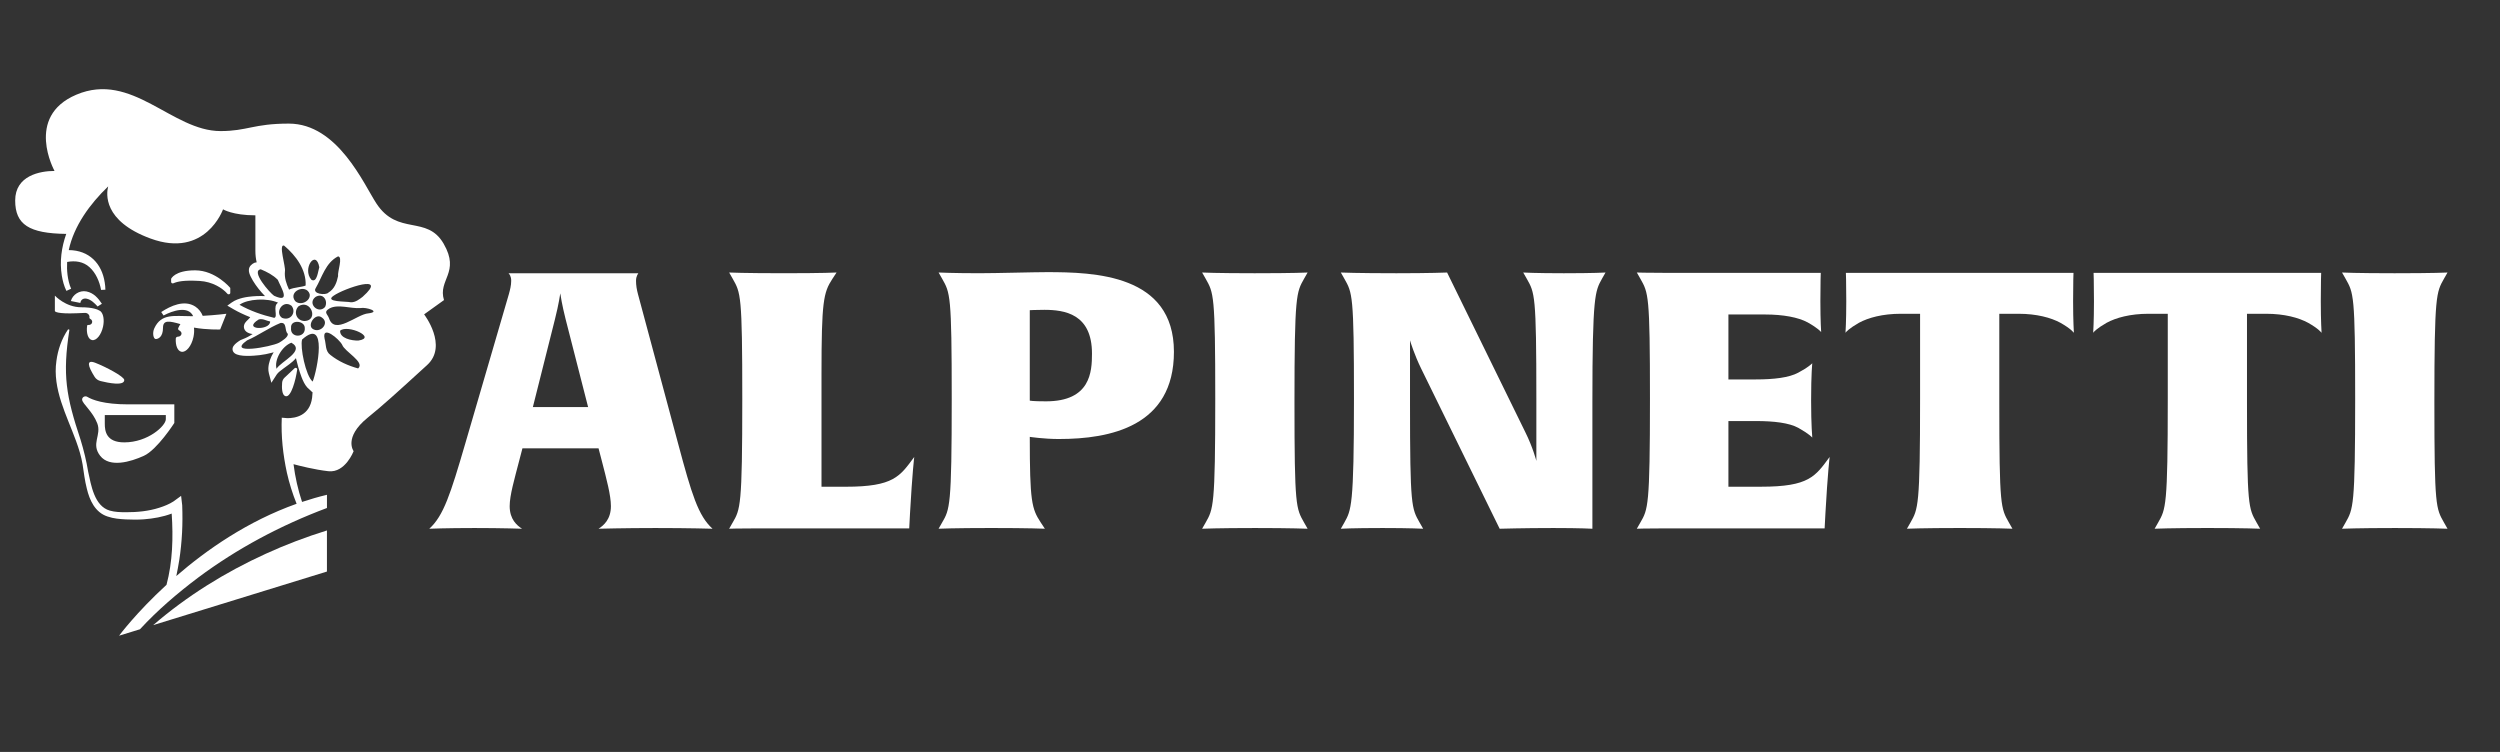 <?xml version="1.0" encoding="UTF-8"?> <svg xmlns="http://www.w3.org/2000/svg" id="_Слой_1" data-name="Слой_1" width="77.335mm" height="23.261mm" version="1.1" viewBox="0 0 219.217 65.936"><rect x="0" y="0" width="219.217" height="65.936" fill="#333333" stroke="none"/><g><path d="M57.466,46.3c-2.711,0-4.981.063-4.981.063.441-.283,1.084-.818,1.084-1.982,0-.944-.373-2.329-.813-4.028l-.271-1.038h-6.675l-.271,1.038c-.441,1.699-.847,3.084-.847,4.028,0,1.164.644,1.699,1.084,1.982,0,0-1.728-.063-4.168-.063-2.474,0-3.965.063-3.965.063,1.254-1.133,1.864-3.052,3.151-7.457l3.829-13.121c.102-.378.203-.755.203-1.164s-.169-.598-.237-.661h11.385c0,.031-.203.22-.203.661,0,.409.068.786.169,1.164l3.524,13.121c1.186,4.437,1.762,6.324,3.016,7.457,0,0-1.999-.063-5.015-.063ZM49.604,28.018c-.339-1.353-.44-2.077-.474-2.297-.034.157-.102.818-.474,2.297l-1.931,7.678h4.845l-1.965-7.678Z" fill="#fff"></path><path d="M79.795,45.041l-.068,1.29h-13.181c-1.83,0-2.609.031-2.609.031l.305-.535c.678-1.164.847-1.416.847-10.856,0-9.156-.136-9.282-.847-10.541l-.305-.535s1.288.063,4.812.063c3.49,0,4.608-.063,4.608-.063l-.373.567c-.779,1.196-.949,1.982-.949,8.338v9.88h2.135c4.202,0,4.744-.912,5.998-2.612,0,0-.169,1.322-.373,4.971Z" fill="#fff"></path><path d="M92.873,38.496c-1.355,0-2.575-.189-2.575-.189,0,5.664.169,6.293.949,7.489l.373.566s-1.355-.063-4.71-.063c-3.253,0-4.608.063-4.608.063l.305-.535c.678-1.164.847-1.416.847-10.856,0-9.156-.136-9.282-.847-10.541l-.305-.535s1.322.063,3.558.063c1.525,0,4.778-.095,5.93-.095,4.168,0,11.148.189,11.148,6.986,0,6.545-5.591,7.646-10.064,7.646ZM91.552,27.168c-.711,0-1.254.031-1.254.031v7.929s.203.063,1.423.063c3.897,0,4.032-2.58,4.032-4.185,0-3.493-2.406-3.839-4.202-3.839Z" fill="#fff"></path><path d="M110.052,46.3c-3.253,0-4.642.063-4.642.063l.305-.535c.678-1.196.847-1.416.847-10.856,0-9.156-.136-9.282-.847-10.541l-.305-.535s1.288.063,4.608.063c3.49,0,4.642-.063,4.642-.063l-.305.535c-.678,1.196-.847,1.416-.847,10.856,0,9.157.135,9.283.847,10.541l.305.535s-1.389-.063-4.608-.063Z" fill="#fff"></path><path d="M140.479,24.431c-.61,1.101-.847,1.416-.847,10.856v11.076s-.982-.063-3.422-.063c-2.609,0-4.71.063-4.71.063l-6.879-14.034c-.576-1.164-.949-2.36-.982-2.486v5.444c0,9.157.136,9.283.847,10.541l.305.535s-1.084-.063-3.558-.063c-2.643,0-3.66.063-3.66.063l.305-.535c.61-1.101.847-1.416.847-10.856,0-9.156-.136-9.282-.847-10.541l-.305-.535s1.457.063,4.879.063c2.914,0,4.439-.063,4.439-.063l6.845,13.971c.678,1.353.982,2.549.982,2.549v-5.444c0-9.156-.136-9.282-.847-10.541l-.305-.535s1.084.063,3.558.063c2.643,0,3.659-.063,3.659-.063l-.305.535Z" fill="#fff"></path><path d="M160.064,45.041l-.068,1.29h-13.859c-1.83,0-2.609.031-2.609.031l.305-.535c.677-1.164.847-1.416.847-10.856,0-9.156-.135-9.282-.847-10.541l-.305-.535s.745.031,2.575.031h13.554s-.034.755-.034,2.486c0,1.794.068,2.643.068,2.706-.034-.031-.237-.314-1.186-.85-.813-.44-2.135-.692-3.727-.692h-3.219v5.695h2.406c1.593,0,2.914-.157,3.727-.598.881-.472,1.152-.755,1.22-.818,0,.031-.101.881-.101,3.272,0,2.203.101,3.178.101,3.241-.034-.032-.271-.315-1.22-.85-.813-.441-2.134-.598-3.727-.598h-2.406v5.758h2.88c4.202,0,4.744-.912,5.998-2.612,0,0-.169,1.322-.373,4.971Z" fill="#fff"></path><path d="M181.851,29.182c-.034-.031-.237-.346-1.186-.881-.813-.441-2.067-.787-3.659-.787h-1.694v7.772c0,9.157.135,9.283.847,10.541l.305.535s-1.389-.063-4.608-.063c-3.253,0-4.642.063-4.642.063l.305-.535c.678-1.196.847-1.416.847-10.856v-7.457h-1.694c-1.593,0-2.846.346-3.66.787-.881.503-1.152.818-1.186.881,0-.031.068-.976.068-2.769,0-1.731-.034-2.486-.034-2.486h19.958s-.034.755-.034,2.486c0,1.794.068,2.706.068,2.769Z" fill="#fff"></path><path d="M203.57,29.182c-.034-.031-.237-.346-1.186-.881-.813-.441-2.067-.787-3.659-.787h-1.694v7.772c0,9.157.136,9.283.847,10.541l.305.535s-1.389-.063-4.608-.063c-3.253,0-4.642.063-4.642.063l.305-.535c.678-1.196.847-1.416.847-10.856v-7.457h-1.694c-1.593,0-2.846.346-3.66.787-.881.503-1.152.818-1.186.881,0-.031.068-.976.068-2.769,0-1.731-.034-2.486-.034-2.486h19.958s-.034.755-.034,2.486c0,1.794.068,2.706.068,2.769Z" fill="#fff"></path><path d="M210.007,46.3c-3.253,0-4.642.063-4.642.063l.305-.535c.677-1.196.847-1.416.847-10.856,0-9.156-.135-9.282-.847-10.541l-.305-.535s1.288.063,4.608.063c3.49,0,4.642-.063,4.642-.063l-.305.535c-.678,1.196-.847,1.416-.847,10.856,0,9.157.136,9.283.847,10.541l.305.535s-1.389-.063-4.608-.063Z" fill="#fff"></path></g><g><path d="M8.352,31.811c-.794-.303-.666.268-.05,1.241.113.179.3.308.516.362.665.165,2.079.452,2.079-.09,0-.307-1.679-1.181-2.544-1.512Z" fill="#fff"></path><path d="M15.205,24.839c.352-.151.885-.284,2.296-.205,1.137.064,2.022.64,2.439,1.126.084.097.252.044.252-.081v-.433s-1.28-1.542-3.082-1.542-2.105.746-2.105.746v.27c0,.096.106.159.199.119Z" fill="#fff"></path><path d="M7.659,34.798c-.202-.122-.474.024-.457.247,0,.004,0,.007,0,.011.032.356.927,1.024,1.326,2.062.399,1.039-.575,1.78.256,2.849.831,1.068,2.668.534,3.834,0,1.166-.534,2.668-2.878,2.668-2.878v-1.632h-4.042c-2.155,0-3.164-.403-3.586-.658ZM14.541,36.762c0,.566-1.554,2.028-3.645,2.028-1.599,0-1.707-1.005-1.707-1.644v-.749h5.352v.365Z" fill="#fff"></path><path d="M7.604,26.192c.372.077.708.405.953.682l.378-.237c-.315-.478-.715-.954-1.356-1.083-.617-.12-1.219.295-1.364.842l.83.168c.036-.267.247-.439.559-.372Z" fill="#fff"></path><path d="M13.531,28.786c-.194.419-.076.943.127.943s.635-.165.635-.99c0-.705.556-.601,1.526-.32-.069.101-.132.217-.188.345-.035.08.002.175.086.211.037.016.076.043.118.084.052.052.087.118.084.189-.006.152-.141.273-.305.273h-.002c-.102,0-.192.063-.198.158-.037.613.156,1.103.497,1.165.413.076.885-.503,1.053-1.293.063-.297.075-.581.043-.825,1.137.207,2.298.165,2.298.165l.548-1.378s-.974.123-2.078.182c-.126-.324-.346-.61-.651-.814-.959-.624-2.163-.062-2.987.481l.205.302c.792-.424,2.169-.878,2.596.059-.07,0-.139.002-.208.002-1.447,0-2.586-.264-3.198,1.061Z" fill="#fff"></path><path d="M38.904,21.373c-1.477-2.554-4.019-.664-5.9-3.534-1.1-1.678-3.381-7.001-7.676-7.001-3.115,0-3.63.655-5.994.655-4.27,0-7.754-5.271-12.65-3.187-4.536,1.931-1.902,6.683-1.902,6.683-1.283,0-3.451.411-3.451,2.589,0,2.12,1.226,2.891,4.476,2.931-.416,1.18-.588,2.425-.387,3.665.077.459.192.903.401,1.331l.415-.187c-.166-.377-.262-.8-.314-1.207-.047-.385-.057-.766-.036-1.142.709-.134,1.421-.032,1.955.454.565.503.891,1.28,1.022,1.999l.377-.02c-.002-.221-.024-.425-.058-.636-.252-1.653-1.36-2.826-3.155-2.837.45-2.112,1.848-4.042,3.457-5.584-.161.621-.475,3.029,3.707,4.568,4.833,1.779,6.365-2.559,6.365-2.559,0,0,.844.527,2.836.527v3.105c0,.377.041.712.113,1.015-.064.006-.129.018-.189.037-.121.059-.23.124-.325.229-.382.416-.036.942.183,1.343.298.491.657.939,1.063,1.354-.496-.023-.973-.002-1.46.061-.335.044-.661.117-.978.241-.162.064-.323.144-.478.255l-.389.279c.38.224.803.476,1.202.661.264.126.532.243.805.352-.013.019-.026.037-.04.054-.172.214-.42.35-.497.639-.058.199.016.426.174.56.163.136.365.2.576.223-.089.056-.178.111-.269.164-.245.147-.526.263-.795.368-.117.073-.228.147-.337.233-.099.078-.204.174-.274.283-.144.21-.113.479.1.639.424.331,1.638.227,2.176.165.372-.046.743-.115,1.104-.215.047-.014.093-.027.139-.041-.265.43-.443.91-.467,1.402-.003.146.007.299.048.454l.217.824.48-.743c.13-.182.333-.322.521-.466.342-.265.849-.57,1.153-.954.13.559.283,1.103.486,1.649.065.167.134.335.222.503.077.146.165.287.279.414.077.084.375.35.459.431.005-.013.011-.027.016-.04-.007.169-.022.34-.044.512-.208,1.582-1.468,1.8-2.176,1.795-.242-.021-.484-.042-.484-.042-.071,1.626.107,3.235.449,4.825.209.927.494,1.838.852,2.724-4.303,1.53-7.901,4.043-10.549,6.337.097-.428.171-.886.261-1.407.245-1.597.32-3.183.256-4.8,0,0-.096-.823-.096-.823l-.668.487c-.376.243-.814.418-1.251.556-.934.299-1.913.394-2.909.392-.499,0-.994-.016-1.425-.143-1.367-.39-1.643-2.264-1.895-3.402-.152-.933-.391-1.907-.668-2.811-1.267-3.811-1.602-5.667-.978-9.647l-.114-.038c-.567.834-.897,1.788-1.026,2.767-.36,2.478.899,4.765,1.723,7.032.245.671.455,1.35.572,2.049.11.708.191,1.429.373,2.13.232.976.709,2.081,1.815,2.438.54.188,1.085.226,1.607.254.517.024,1.051.031,1.584-.008.825-.064,1.661-.21,2.434-.502.14,2.081.084,4.22-.454,6.245-2.667,2.445-4.16,4.463-4.16,4.463l1.832-.565c1.526-1.655,3.259-3.142,5.082-4.515,3.417-2.552,7.25-4.597,11.315-6.119v-1.157c-.746.177-1.474.389-2.184.626-.358-1.077-.606-2.187-.748-3.31.463.125,1.858.485,3.065.617,1.471.161,2.206-1.759,2.206-1.759,0,0-.904-1.192,1.215-2.921,1.405-1.147,2.376-2.025,5.229-4.63,1.854-1.692-.263-4.445-.263-4.445l1.743-1.252c-.558-1.787,1.439-2.401-.026-4.933ZM31.8,26.024c-.293.221-.62.488-1.02.481-.433-.093-2.383-.003-1.522-.577.917-.647,4.881-1.991,2.541.096ZM29.636,22.482c.456.011-.056,1.357.008,1.732-.11.54-.312,1.123-.838,1.436-.231.278-1.453.124-1.124-.384.561-.955.86-2.22,1.955-2.784ZM28.501,26.922c-.589.657-1.585-.316-.834-.883.654-.403,1.128.334.834.883ZM27.999,23.428c-.109.301-.191,1.412-.695,1.102-.835-.959.398-2.718.695-1.102ZM26.717,28.151c-.728-.018-1.013-.817-.536-1.299,1.066-.658,1.793,1.227.536,1.299ZM27.154,25.786c.111.61-.808,1.071-1.277.609-.647-.857.968-1.552,1.277-.609ZM24.729,27.871c-.666-.465.083-1.637.837-1.056.449.563-.081,1.365-.837,1.056ZM24.913,21.538c1.046.876,1.949,2.114,1.888,3.495-.277.144-1.012.155-1.457.362-.239-.534-.415-1.024-.359-1.605.088-.371-.592-2.442-.072-2.252ZM22.864,23.613c.551.23,1.084.507,1.494.921.269.661,1.206,2.106-.33,1.399-.368-.254-2.062-2.177-1.164-2.32ZM21.001,26.726c.706-.523,2.455-.621,3.384-.181-.511.282.027,1.243-.343,1.326-1.053-.246-2.127-.623-3.041-1.145ZM23.689,28.19c.016.82-2.531.753-.994-.182.362-.095.661.126.994.182ZM21.664,29.847c1.021-.446,1.909-1.111,2.937-1.528.588-.074.331.68.625.937.102.275-.497.643-.754.795-.669.358-4.662,1.102-2.808-.204ZM24.248,32.336c-.211-.76.451-1.96,1.301-2.286,1.271.717-.916,1.632-1.301,2.286ZM25.522,28.745c-.062-.755,1.185-.64,1.202-.009.104.911-1.313.942-1.202.009ZM27.417,33.461c-.62-.524-1.118-3.035-.927-3.689,2.278-2.039,1.322,2.711.927,3.689ZM27.371,28.803c-.413-.389.32-1.407.867-.95.716.501-.215,1.469-.867.95ZM31.404,32.307c-.869-.236-1.737-.628-2.429-1.182-.471-.333-.371-.944-.514-1.428-.256-1.269,1.293.045,1.543.536.206.597,2.035,1.525,1.4,2.074ZM31.423,29.862c-.58.017-1.638-.19-1.599-.863.647-.58,3.276.612,1.599.863ZM32.294,27.478c-1.006.075-2.955,1.96-3.445.421-.147-.386-.507-.526.043-.853.755-.413,1.855.04,2.728-.035.469-.098,1.84.322.674.468Z" fill="#fff"></path><path d="M13.431,54.815l15.237-4.698v-3.604c-1.832.571-3.628,1.25-5.359,2.042-3.589,1.634-6.947,3.73-9.877,6.26Z" fill="#fff"></path><path d="M4.811,25.922v1.348s-.014.211,1.315.211c.339,0,.847-.021,1.317-.044.246-.012.437.192.4.405-.009.049.022.097.069.118.148.067.229.241.122.415-.016.026-.039.048-.065.064-.082.05-.163.064-.235.055-.044-.006-.087.019-.093.06-.095.652.085,1.202.433,1.267.377.069.808-.46.963-1.182.122-.57.034-1.088-.193-1.316l.003.002s-.007-.007-.02-.019c-.004-.004-.009-.007-.013-.011-.007-.006-.016-.013-.026-.02-.011-.008-.023-.016-.035-.023-.173-.111-.62-.308-1.62-.308-1.384,0-2.322-1.022-2.322-1.022Z" fill="#fff"></path><path d="M26.061,32.397c.017-.121-.141-.192-.233-.105l-.87.817c-.127.119-.205.275-.219.442-.034.405-.043,1.137.331,1.195.456.071.857-1.388.992-2.348Z" fill="#fff"></path></g></svg> 